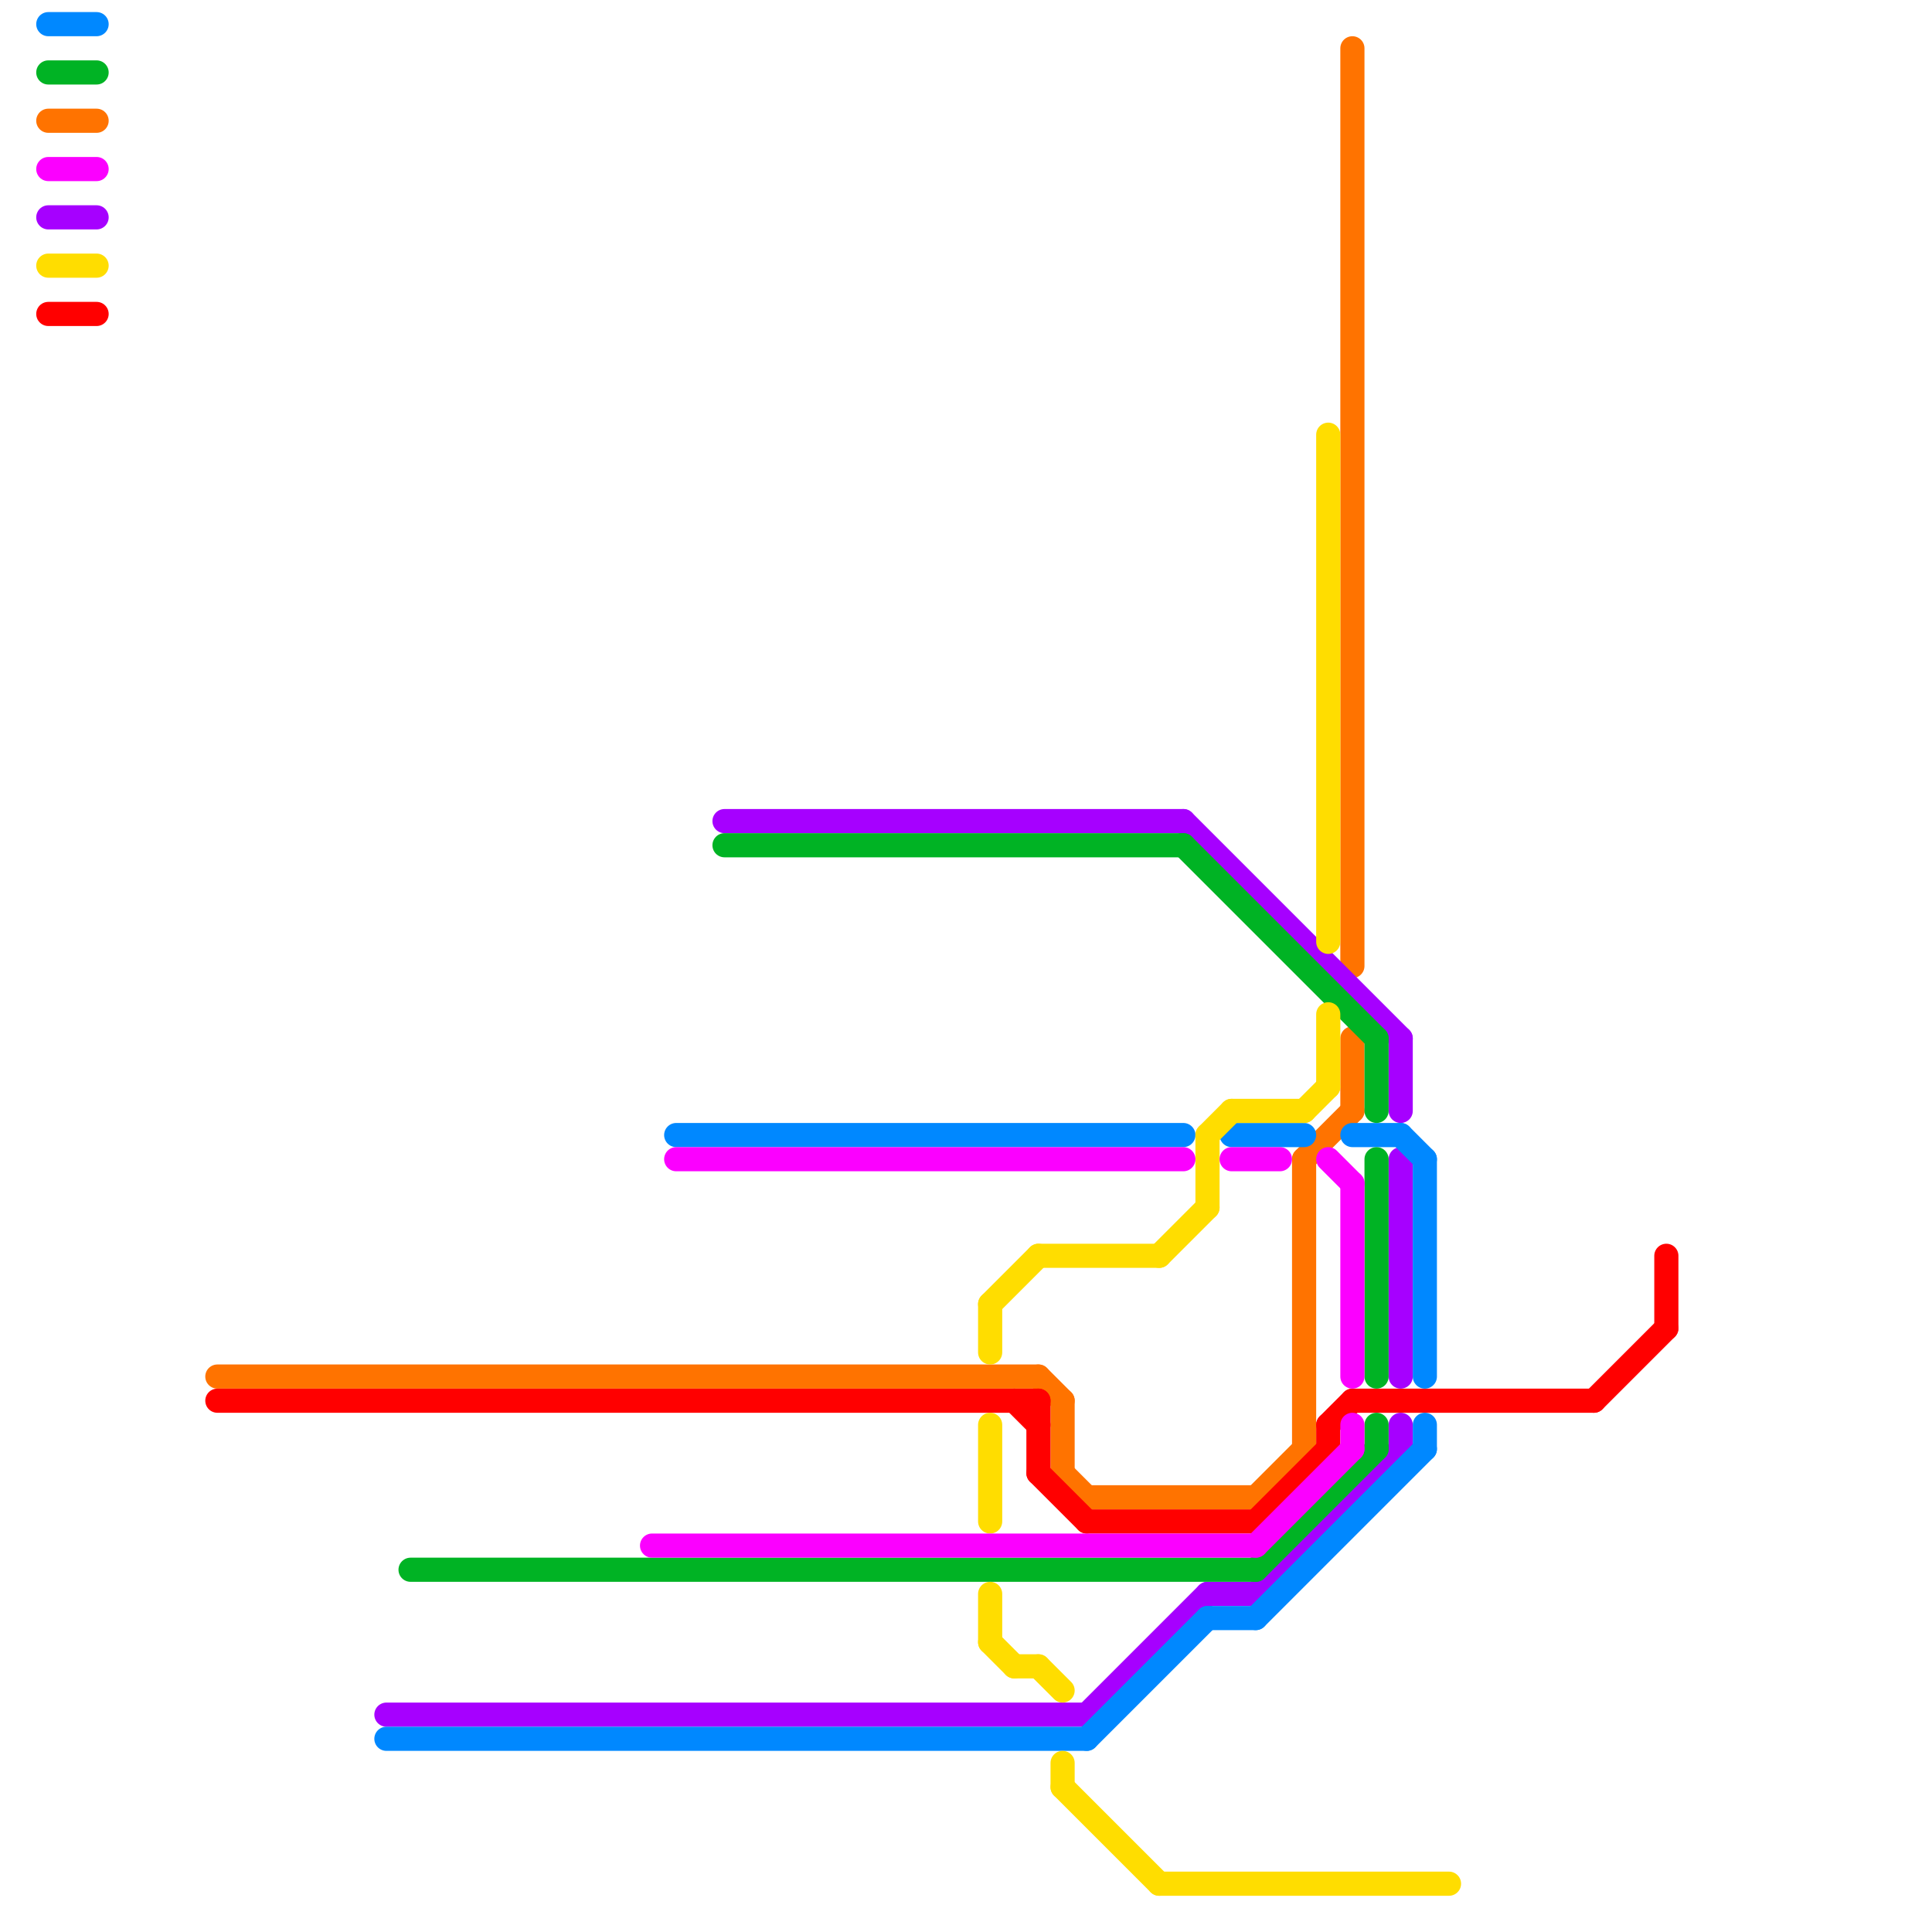 
<svg version="1.1" xmlns="http://www.w3.org/2000/svg" viewBox="0 0 80 80">
<style>text { font: 1px Helvetica; font-weight: 600; white-space: pre; dominant-baseline: central; } line { stroke-width: 1; fill: none; stroke-linecap: round; stroke-linejoin: round; } .c0 { stroke: #ff7300 } .c1 { stroke: #ff0000 } .c2 { stroke: #a600ff } .c3 { stroke: #0088ff } .c4 { stroke: #00b324 } .c5 { stroke: #ffdd00 } .c6 { stroke: #fb00ff }</style><defs><g id="wm-xf"><circle r="1.2" fill="#000"/><circle r="0.9" fill="#fff"/><circle r="0.6" fill="#000"/><circle r="0.3" fill="#fff"/></g><g id="wm"><circle r="0.6" fill="#000"/><circle r="0.3" fill="#fff"/></g></defs><line class="c0" x1="52" y1="62" x2="54" y2="60"/><line class="c0" x1="44" y1="61" x2="45" y2="62"/><line class="c0" x1="44" y1="58" x2="44" y2="61"/><line class="c0" x1="9" y1="57" x2="43" y2="57"/><line class="c0" x1="43" y1="57" x2="44" y2="58"/><line class="c0" x1="54" y1="48" x2="54" y2="60"/><line class="c0" x1="56" y1="2" x2="56" y2="40"/><line class="c0" x1="54" y1="48" x2="56" y2="46"/><line class="c0" x1="45" y1="62" x2="52" y2="62"/><line class="c0" x1="56" y1="43" x2="56" y2="46"/><line class="c0" x1="2" y1="5" x2="4" y2="5"/><line class="c1" x1="43" y1="61" x2="45" y2="63"/><line class="c1" x1="55" y1="59" x2="56" y2="58"/><line class="c1" x1="55" y1="59" x2="55" y2="60"/><line class="c1" x1="52" y1="63" x2="55" y2="60"/><line class="c1" x1="9" y1="58" x2="43" y2="58"/><line class="c1" x1="45" y1="63" x2="52" y2="63"/><line class="c1" x1="43" y1="58" x2="43" y2="61"/><line class="c1" x1="42" y1="58" x2="43" y2="59"/><line class="c1" x1="66" y1="58" x2="69" y2="55"/><line class="c1" x1="56" y1="58" x2="66" y2="58"/><line class="c1" x1="2" y1="13" x2="4" y2="13"/><line class="c1" x1="69" y1="52" x2="69" y2="55"/><line class="c2" x1="2" y1="9" x2="4" y2="9"/><line class="c2" x1="16" y1="71" x2="45" y2="71"/><line class="c2" x1="58" y1="48" x2="58" y2="57"/><line class="c2" x1="50" y1="66" x2="52" y2="66"/><line class="c2" x1="45" y1="71" x2="50" y2="66"/><line class="c2" x1="58" y1="59" x2="58" y2="60"/><line class="c2" x1="52" y1="66" x2="58" y2="60"/><line class="c2" x1="58" y1="43" x2="58" y2="46"/><line class="c2" x1="49" y1="34" x2="58" y2="43"/><line class="c2" x1="30" y1="34" x2="49" y2="34"/><line class="c3" x1="28" y1="47" x2="49" y2="47"/><line class="c3" x1="2" y1="1" x2="4" y2="1"/><line class="c3" x1="56" y1="47" x2="58" y2="47"/><line class="c3" x1="59" y1="48" x2="59" y2="57"/><line class="c3" x1="45" y1="72" x2="50" y2="67"/><line class="c3" x1="52" y1="67" x2="59" y2="60"/><line class="c3" x1="51" y1="47" x2="54" y2="47"/><line class="c3" x1="59" y1="59" x2="59" y2="60"/><line class="c3" x1="58" y1="47" x2="59" y2="48"/><line class="c3" x1="16" y1="72" x2="45" y2="72"/><line class="c3" x1="50" y1="67" x2="52" y2="67"/><line class="c4" x1="52" y1="65" x2="57" y2="60"/><line class="c4" x1="57" y1="43" x2="57" y2="46"/><line class="c4" x1="2" y1="3" x2="4" y2="3"/><line class="c4" x1="57" y1="48" x2="57" y2="57"/><line class="c4" x1="17" y1="65" x2="52" y2="65"/><line class="c4" x1="30" y1="35" x2="49" y2="35"/><line class="c4" x1="49" y1="35" x2="57" y2="43"/><line class="c4" x1="57" y1="59" x2="57" y2="60"/><line class="c5" x1="48" y1="52" x2="50" y2="50"/><line class="c5" x1="50" y1="47" x2="51" y2="46"/><line class="c5" x1="48" y1="78" x2="60" y2="78"/><line class="c5" x1="2" y1="11" x2="4" y2="11"/><line class="c5" x1="50" y1="47" x2="50" y2="50"/><line class="c5" x1="41" y1="54" x2="41" y2="56"/><line class="c5" x1="43" y1="69" x2="44" y2="70"/><line class="c5" x1="41" y1="66" x2="41" y2="68"/><line class="c5" x1="44" y1="73" x2="44" y2="74"/><line class="c5" x1="54" y1="46" x2="55" y2="45"/><line class="c5" x1="55" y1="42" x2="55" y2="45"/><line class="c5" x1="41" y1="54" x2="43" y2="52"/><line class="c5" x1="44" y1="74" x2="48" y2="78"/><line class="c5" x1="41" y1="68" x2="42" y2="69"/><line class="c5" x1="42" y1="69" x2="43" y2="69"/><line class="c5" x1="41" y1="59" x2="41" y2="63"/><line class="c5" x1="43" y1="52" x2="48" y2="52"/><line class="c5" x1="51" y1="46" x2="54" y2="46"/><line class="c5" x1="55" y1="18" x2="55" y2="39"/><line class="c6" x1="56" y1="59" x2="56" y2="60"/><line class="c6" x1="56" y1="49" x2="56" y2="57"/><line class="c6" x1="27" y1="64" x2="52" y2="64"/><line class="c6" x1="2" y1="7" x2="4" y2="7"/><line class="c6" x1="55" y1="48" x2="56" y2="49"/><line class="c6" x1="28" y1="48" x2="49" y2="48"/><line class="c6" x1="51" y1="48" x2="53" y2="48"/><line class="c6" x1="52" y1="64" x2="56" y2="60"/>
</svg>
